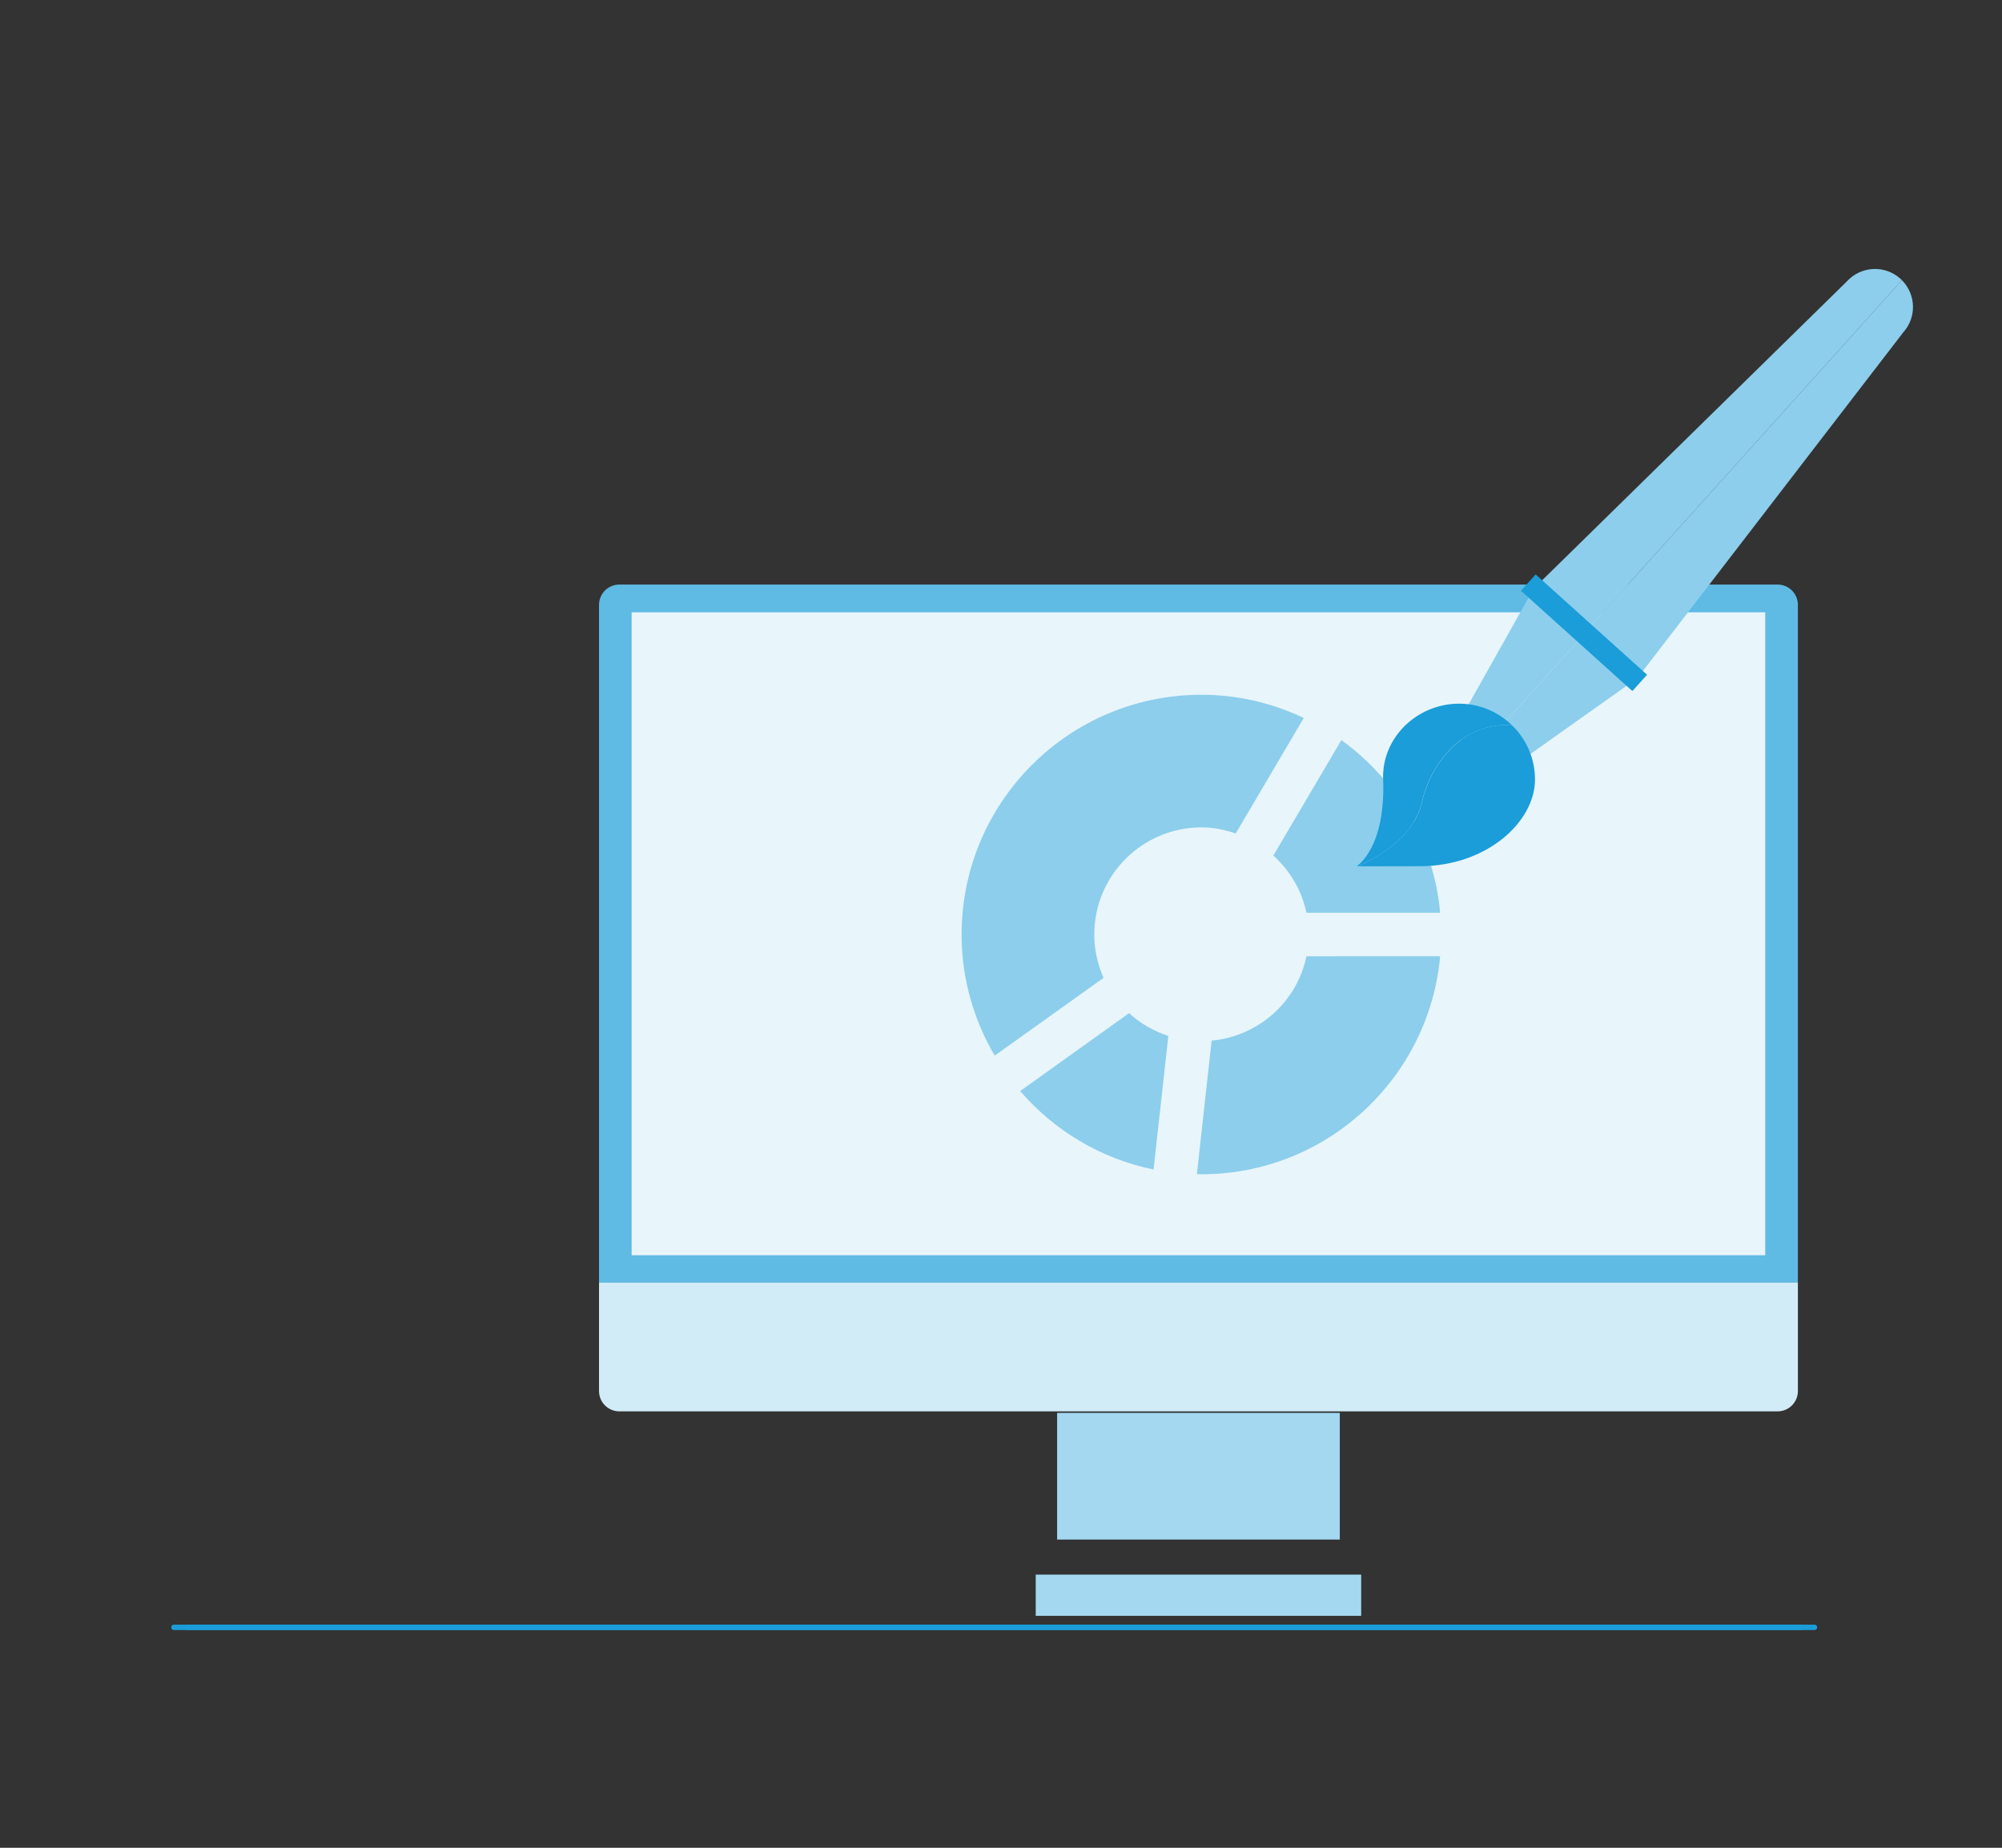 <?xml version="1.0" encoding="utf-8"?>
<!-- Generator: Adobe Illustrator 27.8.1, SVG Export Plug-In . SVG Version: 6.00 Build 0)  -->
<svg version="1.1" xmlns="http://www.w3.org/2000/svg" xmlns:xlink="http://www.w3.org/1999/xlink" x="0px" y="0px"
	 viewBox="0 0 368.5 340.16" style="enable-background:new 0 0 368.5 340.16;" xml:space="preserve">
<rect x="0" y="0" width="368.5" height="340.16" fill="#333333" stroke="none"/>
<style type="text/css">
	.st0{display:none;}
	.st1{display:inline;fill:#F1F1F1;}
	.st2{display:inline;fill:#FFFFFF;}
	.st3{display:inline;fill:#E3E2E2;}
	.st4{display:inline;fill:#42A7DE;}
	.st5{display:inline;fill:#2F2F41;}
	.st6{display:inline;fill:#F5B3B6;}
	.st7{display:inline;fill:#CAC9C9;}
	.st8{display:inline;}
	.st9{fill:#D9DBDB;}
	.st10{fill:#FFFFFF;}
	.st11{fill:#575DA6;}
	.st12{fill:#F3A1A5;}
	.st13{fill:#302F43;}
	.st14{display:inline;fill:#403D58;}
	.st15{display:inline;fill:#403D56;}
	.st16{display:inline;fill:#F5B5B7;}
	.st17{display:inline;fill:#CCCBCB;}
	.st18{display:inline;fill:#E6E5E5;}
	.st19{fill:#EFEFEF;}
	.st20{fill:#E3E4E3;}
	.st21{fill:#E6E5E5;}
	.st22{fill:#F1F1F1;}
	.st23{fill:#403D56;}
	.st24{fill:#F5B3B6;}
	.st25{fill:#2F2F41;}
	.st26{fill:#42A7DE;}
	.st27{fill:#CAC9C9;}
	.st28{display:inline;fill:#575DA6;}
	.st29{display:inline;opacity:0.1;enable-background:new    ;}
	.st30{display:inline;fill:#A0616A;}
	.st31{fill:#CCCBCB;}
	.st32{fill:#A0616A;}
	.st33{display:inline;fill:#EB6484;}
	.st34{display:inline;fill:#9E616A;}
	.st35{display:inline;fill:#2D293D;}
	.st36{fill:#99D8F4;}
	.st37{fill:none;stroke:#99D8F4;stroke-width:3;stroke-miterlimit:10;}
	.st38{fill:none;stroke:#1A9DD9;stroke-width:0.914;stroke-linecap:round;stroke-linejoin:round;stroke-miterlimit:10;}
	.st39{fill:#A3D8F0;}
	.st40{fill:#8CCEEC;}
	.st41{fill:none;stroke:#1A9DD9;stroke-linecap:round;stroke-linejoin:round;stroke-miterlimit:10;}
	.st42{fill:none;}
	.st43{fill:#F3D8BF;}
	.st44{fill:#DBE7C6;}
	.st45{fill:#1A9DD9;}
	.st46{fill:#009FE3;}
	.st47{fill:#5FBAE4;}
	.st48{fill:#D1EBF7;}
	.st49{fill:#E8F5FB;}
	.st50{fill:#BAE2F4;}
	.st51{fill:#48B0E1;}
	.st52{fill:none;stroke:#8CCEEC;stroke-width:2;stroke-miterlimit:10;}
	.st53{fill:none;stroke:#FFFFFF;stroke-width:3;stroke-miterlimit:10;}
	.st54{fill:none;stroke:#FFFFFF;stroke-miterlimit:10;}
	.st55{fill:none;stroke:#FFFFFF;stroke-width:10;stroke-linecap:round;stroke-linejoin:round;}
	.st56{fill-rule:evenodd;clip-rule:evenodd;fill:#8CCEEC;}
	.st57{fill:#FEFEFE;}
	.st58{fill-rule:evenodd;clip-rule:evenodd;fill:#00B3E8;}
	.st59{fill:#009DF0;}
	.st60{clip-path:url(#SVGID_00000116195907748124208370000005475409472748960911_);}
	.st61{fill:#273942;}
	.st62{fill:#82185A;}
	.st63{fill:#82536F;}
	.st64{fill:#D18F54;}
	.st65{fill:#C38A59;}
	.st66{fill:#431E0F;}
	.st67{fill:#62294B;}
	.st68{fill:#AE7D55;}
	.st69{fill:#AE7C4C;}
	.st70{fill:none;stroke:#3696D3;stroke-width:3.202;stroke-linecap:round;stroke-linejoin:round;}
	.st71{fill:#FCE2CC;}
	.st72{fill:none;stroke:#3696D3;stroke-width:1.053;stroke-linecap:round;stroke-linejoin:round;}
	.st73{fill:#D9E9CF;stroke:#3696D3;stroke-width:1.053;stroke-linecap:round;stroke-linejoin:round;}
	.st74{fill:#46ACE2;}
	.st75{fill:#4FB0E4;}
	.st76{fill:none;stroke:#3696D3;stroke-width:0.632;stroke-linecap:round;stroke-linejoin:round;}
	.st77{fill:#FCE2CC;stroke:#3696D3;stroke-width:1.053;stroke-linecap:round;stroke-linejoin:round;}
	.st78{fill:none;stroke:#009FE3;stroke-miterlimit:10;}
	.st79{fill:#FFFFFF;stroke:#8CCEEC;stroke-width:1.399;stroke-miterlimit:10;}
	.st80{fill:#61BBE5;}
</style>
<g id="Layer_1" class="st0">
</g>
<g id="Layer_2">
	<line class="st41" x1="32.02" y1="299.58" x2="331.49" y2="299.58"/>
	<g>
		<g>
			<path class="st47" d="M330.93,111.35c0-2.07-1.68-3.74-3.74-3.74H114c-2.07,0-3.74,1.68-3.74,3.74v124.77h220.67V111.35z"/>
			<path class="st48" d="M330.93,256.08v-19.96H110.26v19.96c0,2.07,1.68,3.74,3.74,3.74h213.18
				C329.25,259.83,330.93,258.15,330.93,256.08z"/>
		</g>
		<rect x="116.26" y="112.72" class="st49" width="208.66" height="118.36"/>
		<rect x="194.58" y="260.1" class="st39" width="52.03" height="23.32"/>
		<rect x="190.64" y="289.87" class="st39" width="59.91" height="7.59"/>
	</g>
	<line class="st41" x1="34.52" y1="299.58" x2="333.98" y2="299.58"/>
	<g>
		<path class="st40" d="M215.05,190.71c-2.72-0.89-5.18-2.31-7.23-4.2l-20.04,14.34c6.24,7.25,14.81,12.46,24.55,14.44
			L215.05,190.71z"/>
		<path class="st40" d="M240.47,176.05c-1.73,8.36-8.78,14.7-17.45,15.52l-2.71,24.56c0.28,0,0.56,0.04,0.83,0.04
			c23.02,0,41.91-17.64,43.94-40.13H240.47z"/>
		<path class="st40" d="M234.38,157.5c3.02,2.74,5.23,6.37,6.09,10.53h24.61c-1.18-13.09-8.09-24.5-18.18-31.78L234.38,157.5z"/>
		<path class="st40" d="M203.13,180.01c-1.08-2.44-1.71-5.13-1.71-7.96c0-10.9,8.83-19.74,19.73-19.74c2.23,0,4.32,0.45,6.31,1.12
			l12.52-21.26c-5.71-2.71-12.08-4.27-18.84-4.27c-24.38,0-44.14,19.76-44.14,44.14c0,8.14,2.24,15.73,6.09,22.29L203.13,180.01z"/>
	</g>
	<g>
		<g>
			<polygon class="st40" points="282.31,108.33 267.5,134.7 271.9,138.66 291.46,116.93 			"/>
			<polygon class="st40" points="300.98,125.13 276.3,142.62 271.9,138.66 291.46,116.93 			"/>
			<path class="st40" d="M349.8,51.31L349.8,51.31c-2.87-2.59-7.29-2.35-9.88,0.52l-57.6,56.5l9.21,8.29l58.55-65.03
				C349.98,51.5,349.9,51.4,349.8,51.31z"/>
			<path class="st40" d="M350.32,61.19c2.5-2.77,2.36-6.99-0.24-9.61l-58.55,65.03l9.56,8.61L350.32,61.19z"/>
			
				<rect x="277.8" y="114.51" transform="matrix(0.743 0.669 -0.669 0.743 152.857 -165.184)" class="st45" width="27.61" height="4.04"/>
		</g>
		<g>
			<path class="st45" d="M261.74,147.6c1.73-7.55,7.65-14.13,15.37-14.13c0.41,0,0.81,0.03,1.21,0.06
				c-2.52-2.46-5.96-3.99-9.76-3.99c-7.72,0-14.27,6.26-13.97,13.97c0.49,12.65-4.86,15.95-4.86,15.95s0.09,0,0.25,0
				C255.43,156.96,260.46,153.18,261.74,147.6z"/>
			<path class="st45" d="M282.54,143.52c0-3.91-1.61-7.45-4.21-9.98c-0.4-0.03-0.8-0.06-1.21-0.06c-7.72,0-13.64,6.58-15.37,14.13
				c-1.28,5.58-6.32,9.36-11.76,11.87c1.39,0,8.22-0.02,11.38-0.02C273.74,159.45,282.54,151.23,282.54,143.52z"/>
		</g>
	</g>
</g>
<g id="filer">
</g>
</svg>

